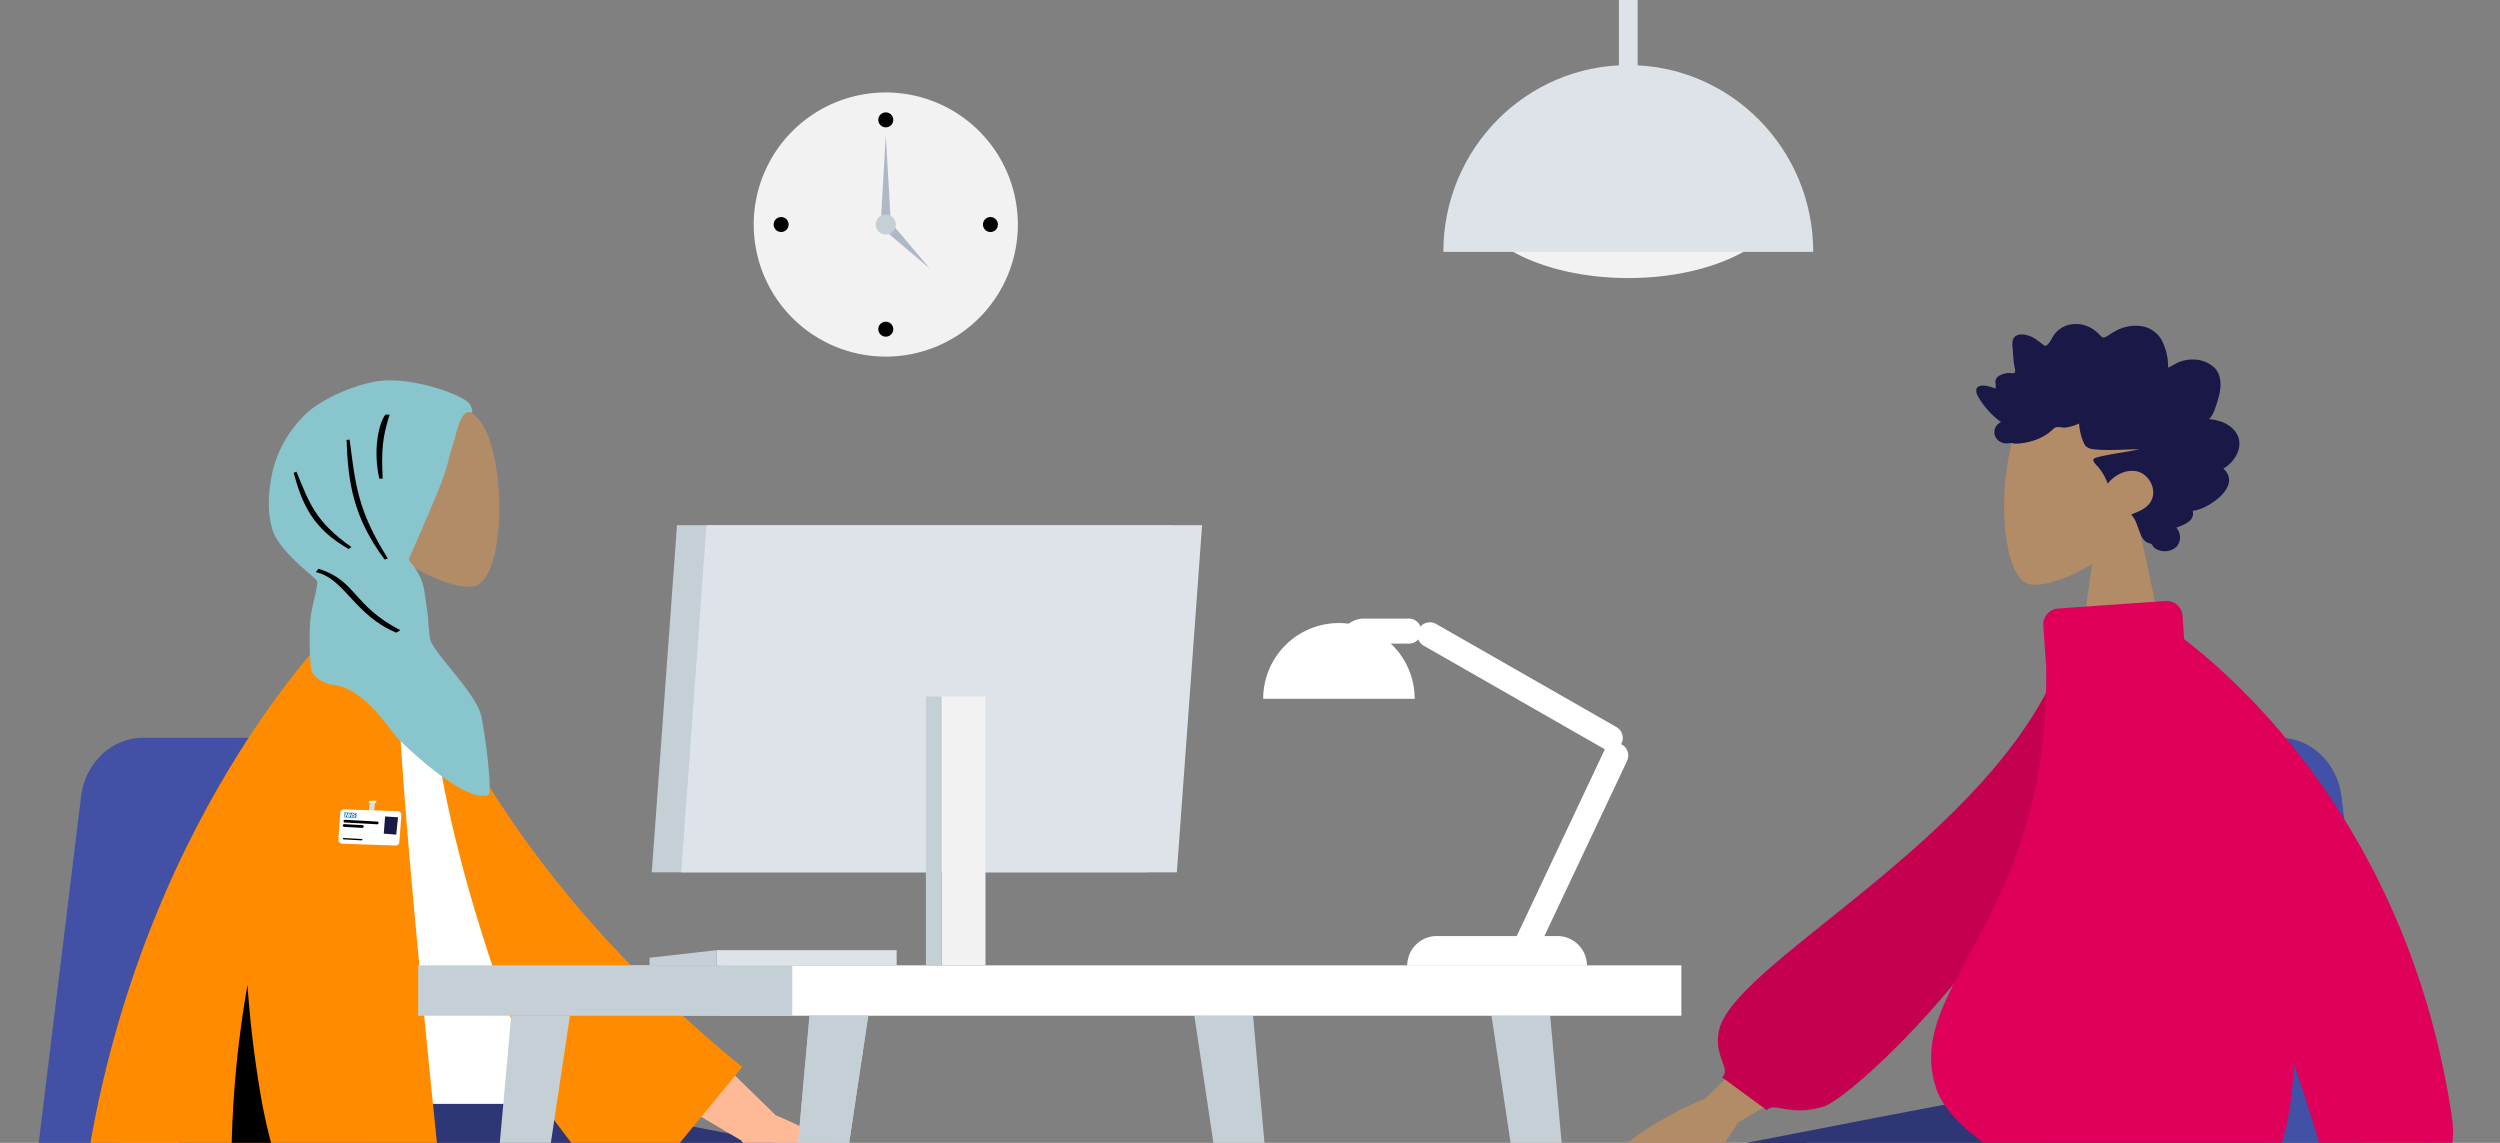 <svg xmlns="http://www.w3.org/2000/svg" xmlns:xlink="http://www.w3.org/1999/xlink" width="700" height="320" viewBox="0 0 700 320">
  <rect x="0" y="0" width="700" height="320" fill="#808080" stroke="none"/>
  <defs>
    <clipPath id="clip-path">
      <rect id="Rectangle_5178" data-name="Rectangle 5178" width="700" height="320" transform="translate(1145 201)" fill="#fff" stroke="#707070" stroke-width="1"/>
    </clipPath>
    <clipPath id="clip-path-2">
      <rect id="Rectangle_5177" data-name="Rectangle 5177" width="758" height="667.683" fill="none"/>
    </clipPath>
    <clipPath id="clip-path-3">
      <rect id="Rectangle_5167" data-name="Rectangle 5167" width="757.999" height="667.683" fill="none"/>
    </clipPath>
    <clipPath id="clip-path-5">
      <path id="Path_312032" data-name="Path 312032" d="M207.842,417.852c-5.932,1.235-13.329,4.327-18.066,8.265a33.042,33.042,0,0,0-9.669,15.309c-1.588,5.776-2.188,13.812,0,18.852,2.606,6,11.834,12.47,12.077,13.328.278.98-.812,4.809-1.611,8.844s-.435,14.311,0,15.985c.695,2.678,4.422,3.994,6.048,4.188,8.985,1.07,15.5,12.226,18.211,15.08,0,0,18.1,18.172,25.266,15.806,1.257-.415-.628-15.468-1.886-21.921s-13.585-17.96-14.379-21.756a56.38,56.38,0,0,1-.592-6.3c-1.163-8.016-.963-8.668-2.662-11.934s-3.011-3.458-2.6-4.409c2-4.65,8.4-18.876,9.85-23.527,1.732-5.547.915-3.724,2.7-9.249.8-2.447,1.8-9.045,4.884-8.009.594.2,0-2.352-1.419-3.286-3.616-2.38-13.176-5.708-21.386-5.709a23.633,23.633,0,0,0-4.763.446" transform="translate(-178.682 -417.406)" fill="none"/>
    </clipPath>
  </defs>
  <g id="Mask_Group_651" data-name="Mask Group 651" transform="translate(-1145 -201)" clip-path="url(#clip-path)">
    <g id="Group_9213" data-name="Group 9213" transform="translate(1094 12.512)">
      <g id="Group_9212" data-name="Group 9212" clip-path="url(#clip-path-2)">
        <g id="Group_9205" data-name="Group 9205">
          <g id="Group_9204" data-name="Group 9204" clip-path="url(#clip-path-3)">
            <g id="Group_9234" data-name="Group 9234" transform="translate(250.692 17.02)">
              <path id="Path_311987" data-name="Path 311987" d="M53.039,269.349A36.979,36.979,0,1,1,16.06,306.328a36.979,36.979,0,0,1,36.979-36.979" transform="translate(-4.71 -71.991)" fill="#f2f2f2"/>
              <path id="Path_311988" data-name="Path 311988" d="M67.515,277.247a2.094,2.094,0,1,1-2.093,2.093,2.093,2.093,0,0,1,2.093-2.093" transform="translate(-19.186 -74.307)"/>
              <path id="Path_311989" data-name="Path 311989" d="M26.051,318.712a2.093,2.093,0,1,1-2.093,2.093,2.093,2.093,0,0,1,2.093-2.093" transform="translate(-7.026 -86.468)"/>
              <path id="Path_311990" data-name="Path 311990" d="M108.98,318.712a2.093,2.093,0,1,1-2.093,2.093,2.093,2.093,0,0,1,2.093-2.093" transform="translate(-31.346 -86.468)"/>
              <path id="Path_311991" data-name="Path 311991" d="M67.515,360.177a2.093,2.093,0,1,1-2.093,2.093,2.093,2.093,0,0,1,2.093-2.093" transform="translate(-19.186 -98.628)"/>
              <path id="Path_311992" data-name="Path 311992" d="M67.805,286.133l1.4,24.42H66.409Z" transform="translate(-19.476 -76.913)" fill="#afb9c5"/>
              <path id="Path_311993" data-name="Path 311993" d="M80.535,333.824,67.707,322.97,69.68,321Z" transform="translate(-19.856 -87.137)" fill="#afb9c5"/>
              <path id="Path_311994" data-name="Path 311994" d="M67.226,317.725a2.791,2.791,0,1,1-2.791,2.791,2.791,2.791,0,0,1,2.791-2.791" transform="translate(-18.896 -86.178)" fill="#c5cfd6"/>
            </g>
            <path id="Path_311995" data-name="Path 311995" d="M698.342,243.75c24.554,0,44.46,10.538,44.46,23.538s-19.906,23.537-44.46,23.537-44.46-10.538-44.46-23.537,19.906-23.538,44.46-23.538" transform="translate(-191.421 -24.484)" fill="#f2f2f2"/>
            <path id="Path_311996" data-name="Path 311996" d="M747.086,278.292c0-28.887-23.184-52.305-51.782-52.305s-51.782,23.418-51.782,52.305" transform="translate(-188.382 -19.274)" fill="#dde3e9"/>
            <rect id="Rectangle_5164" data-name="Rectangle 5164" width="5.231" height="167.378" transform="translate(504.305 47)" fill="#dde3e9"/>
            <path id="Path_311997" data-name="Path 311997" d="M678.337,619.736l-6.34-2.99,25.323-53.674a3.5,3.5,0,0,1,4.664-1.674h0a3.5,3.5,0,0,1,1.674,4.665Z" transform="translate(-197.074 -164.541)" fill="#fff"/>
            <path id="Path_311998" data-name="Path 311998" d="M685.973,548.676l-50.5-28.879a3.5,3.5,0,0,1,3.479-6.085l50.5,28.88a3.5,3.5,0,1,1-3.479,6.084" transform="translate(-185.845 -150.519)" fill="#fff"/>
            <path id="Path_311999" data-name="Path 311999" d="M622.21,518.787H602.633a7.009,7.009,0,0,1,7.009-7.009H622.21a3.5,3.5,0,1,1,0,7.009" transform="translate(-176.732 -150.087)" fill="#fff"/>
            <path id="Path_312000" data-name="Path 312000" d="M680.015,645.843a8.288,8.288,0,0,0-8.289-8.289H637.978a8.288,8.288,0,0,0-8.288,8.289Z" transform="translate(-184.667 -186.973)" fill="#fff"/>
            <path id="Path_312001" data-name="Path 312001" d="M615.039,534.755a21.2,21.2,0,0,0-42.408,0" transform="translate(-167.933 -150.607)" fill="#fff"/>
            <path id="Path_312002" data-name="Path 312002" d="M679.508,669.124H663.073l29.205,194.569h4.753Z" transform="translate(-194.457 -196.232)" fill="#c5cfd6"/>
            <path id="Path_312003" data-name="Path 312003" d="M561.779,669.124H545.345l29.2,194.569H579.3Z" transform="translate(-159.931 -196.232)" fill="#c5cfd6"/>
            <rect id="Rectangle_5165" data-name="Rectangle 5165" width="268.393" height="14.108" transform="translate(253.389 458.785)" fill="#fff"/>
            <rect id="Rectangle_5166" data-name="Rectangle 5166" width="104.711" height="14.108" transform="translate(168.089 458.785)" fill="#c5cfd6"/>
            <path id="Path_312004" data-name="Path 312004" d="M283.873,669.124H267.439L249.916,863.692h4.753Z" transform="translate(-73.292 -196.232)" fill="#c5cfd6"/>
            <path id="Path_312005" data-name="Path 312005" d="M402.057,669.124H385.622L368.1,863.692h4.753Z" transform="translate(-107.951 -196.232)" fill="#c5cfd6"/>
          </g>
        </g>
        <g id="Group_9207" data-name="Group 9207">
          <g id="Group_9206" data-name="Group 9206" clip-path="url(#clip-path-3)">
            <path id="Path_312006" data-name="Path 312006" d="M210.093,709.981c-23.847,0-26.413-18.666-26.413-18.666l-.075.013c-.044-.8-.119-1.615-.225-2.426l-13.872-113.51c-1.208-9.4-8.608-16.4-17.348-16.4H115.753c-8.746,0-16.147,7-17.347,16.4L84.536,688.9c-2.615,20.372,11.968,38.552,30.917,38.552H238.3c8.658,0,15.683-7.334,15.683-16.389v-1.086Z" transform="translate(-24.702 -163.935)" fill="#4250a5"/>
            <path id="Path_312007" data-name="Path 312007" d="M130.673,923.6h0a10.483,10.483,0,1,0-10.484,10.484A10.484,10.484,0,0,0,130.673,923.6" transform="translate(-32.173 -267.787)" fill="#191847"/>
            <path id="Path_312008" data-name="Path 312008" d="M228.746,924.939a7.215,7.215,0,1,0,0-14.429h-103.6a7.215,7.215,0,1,0,0,14.429Z" transform="translate(-34.585 -267.022)" fill="#4250a5"/>
            <rect id="Rectangle_5168" data-name="Rectangle 5168" width="10.632" height="91.402" transform="translate(137.043 563.084)" fill="#4250a5"/>
            <path id="Path_312009" data-name="Path 312009" d="M149.887,796.742l36.429,16.591,36.429-16.591Z" transform="translate(-43.957 -233.658)" fill="#4250a5"/>
            <path id="Path_312010" data-name="Path 312010" d="M194,924.939a7.215,7.215,0,1,0,0-14.429H180.557a7.215,7.215,0,1,0,0,14.429Z" transform="translate(-50.835 -267.022)" fill="#354084"/>
            <path id="Path_312011" data-name="Path 312011" d="M181.395,923.6h0a10.483,10.483,0,0,0-10.483-10.483h0A10.484,10.484,0,1,0,181.395,923.6" transform="translate(-47.048 -267.787)" fill="#191847"/>
            <path id="Path_312012" data-name="Path 312012" d="M285.441,923.6h0a10.483,10.483,0,1,0-10.484,10.484A10.484,10.484,0,0,0,285.441,923.6" transform="translate(-77.561 -267.787)" fill="#191847"/>
            <path id="Path_312013" data-name="Path 312013" d="M362.431,874.805c3.2,0,6.631-2.132,7.189-5.623,1.054-6.6,21.26-110.944,21.29-133.085.009-7.4-14.447-14.046-23.064-8.874-5.919-6.315-17.121-9.954-23.556.477-4.093,6.633-13.811,25.459-24.178,47.447-9.081,19.26-23.273,66.015-23.273,66.015l12.047,5.505s30.57-49.151,49.251-82.747c-.87,7.561-1.757,16.08-2.578,25.03-1.947,21.206,0,67.019,1.046,80.252.31,3.915,2.977,5.6,5.826,5.6" transform="translate(-87.053 -211.483)" fill="#b28b67"/>
            <path id="Path_312014" data-name="Path 312014" d="M324.751,832.985c2.285-6.251,41.29-74.18,48.96-95.162,3.378-9.242-24.4-28.421-34.3-12.485l-41.35,97.955Z" transform="translate(-87.41 -210.923)" fill="#191847"/>
            <path id="Path_312015" data-name="Path 312015" d="M299.014,887.28c2.484,1.434,7.527,1.874,7.527,1.874l3.665-2.822.024-.018a1.046,1.046,0,0,1,1.461.232l17.634,24.3s2.594,2.062,6.583,5.065-1.806,8.438-1.806,8.438l-51.1-29.5a67.231,67.231,0,0,1,3.314-7.622l5.246-5.095c.025-.025.051-.048.077-.071a2.093,2.093,0,0,1,2.953.192Z" transform="translate(-82.996 -258.526)" fill="#e4e4e4"/>
            <path id="Path_312016" data-name="Path 312016" d="M386.2,921.217c2.869,0,7.455-2.141,7.455-2.141l1.763-4.276.011-.028a1.047,1.047,0,0,1,1.382-.529l27.421,12.225s3.276.488,8.233,1.095,2.654,8.21,2.654,8.21h-59a67.1,67.1,0,0,1-.941-8.258l2-7.035c.009-.034.02-.067.031-.1a2.092,2.092,0,0,1,2.653-1.31Z" transform="translate(-110.027 -268.09)" fill="#e4e4e4"/>
            <path id="Path_312017" data-name="Path 312017" d="M346.526,718.267c-24.5-4.575-90.482-17.883-103.132-19.236H181.27c1.052,36.635,14.027,56.411,45.388,56.407,21.748,0,94.262-8.182,96.075-7.24s-4.422,87.706-4.422,87.706l28.4-.022c.008-6.12,13.207-70.947,13.207-98.739,0-7.655-2.9-16.918-13.388-18.877" transform="translate(-53.16 -205.002)" fill="#2f3676"/>
            <path id="Path_312018" data-name="Path 312018" d="M141.714,652.818l-22.341,83.773q6.075,28.728,1.757,28.242c-2.423-.272-3.369-2.242-4.237-4.059-.68-1.427-1.312-2.76-2.568-3.111-2.859-.794-7.836,6.133-12.278,12.908s-5.85,2.715-6.065.089a121.971,121.971,0,0,1,9.012-31.949l16.251-82.966Zm144.979,46.445-34.412-20.29,10.992-19.021,33.1,32.287a100.305,100.305,0,0,1,23.671,13.607c1.383,1.669,2.889,4.865-3.622,3.435s-13.418-2.643-14.641-.527,2.381,5.359.117,8.13a.856.856,0,0,1-.693.331q-3.109,0-14.505-17.952Z" transform="translate(-28.148 -191.45)" fill="#feba97"/>
            <path id="Path_312019" data-name="Path 312019" d="M222.978,523.673l10.1-1.734q26.093,65.159,91.1,118.4L291.44,680.129c-43.334-50.545-70.049-102.694-68.462-156.456" transform="translate(-65.372 -153.067)" fill="#ff8c00"/>
            <path id="Path_312020" data-name="Path 312020" d="M160.691,648.769h89.962S218.329,575.6,218.329,522.462l-26.077-6.884c-21.326,34.3-27.356,76.526-31.561,133.191" transform="translate(-47.125 -151.202)" fill="#fff"/>
            <path id="Path_312021" data-name="Path 312021" d="M102.83,687.324c9.838-110.992,71.853-171.746,71.853-171.746l.021.019.015-.019h1.772c3.18.11,9.686.4,9.686.4l6.556,18.74c1.041,34.271,12.151,138.131,12.151,138.131H146q.151,7.143.678,14.481Z" transform="translate(-30.157 -151.202)" fill="#ff8c00"/>
            <path id="Path_312022" data-name="Path 312022" d="M180.307,714.756H163.9a298.558,298.558,0,0,1,4.44-57.833,314.334,314.334,0,0,0,3.958,32.349c2.136,11.577,4.831,20.15,8.007,25.482Z" transform="translate(-48.048 -192.653)"/>
            <path id="Path_312023" data-name="Path 312023" d="M218.575,584.22h1.488l-.33,2.809h-1.488Z" transform="translate(-64.004 -171.332)" fill="#dddcd3"/>
            <path id="Path_312024" data-name="Path 312024" d="M218.358,583.981H220.4l-.113.618h-2.047Z" transform="translate(-64.004 -171.262)" fill="#ededed"/>
            <path id="Path_312025" data-name="Path 312025" d="M207.79,587.358l15.1.519a1.018,1.018,0,0,1,.98,1.1l-.582,7.57a1.018,1.018,0,0,1-1.051.94l-15.011-.532a1.019,1.019,0,0,1-.98-1.085l.5-7.557a1.018,1.018,0,0,1,1.051-.951" transform="translate(-60.483 -172.252)" fill="#fff"/>
            <rect id="Rectangle_5169" data-name="Rectangle 5169" width="1.34" height="3.329" transform="matrix(0.041, -0.999, 0.999, 0.041, 147.423, 417.322)" fill="#fff"/>
            <path id="Path_312026" data-name="Path 312026" d="M211.925,590.073l.054-1.339-3.326-.135-.054,1.339Zm-1.94-1.29-.274,1.069-.36-.015-.2-.755h0l-.181.74-.273-.011.275-1.069.361.014.192.757h0l.182-.741Zm1.03.042-.269,1.069-.29-.011.115-.458-.343-.014-.114.458-.29-.012.269-1.069.29.011-.1.409.343.014.1-.409Zm.833.063-.078.212a.551.551,0,0,0-.237-.059c-.114,0-.208.008-.212.1-.006.153.417.113.4.44-.012.3-.293.364-.545.353a1.207,1.207,0,0,1-.333-.069l.078-.216a.567.567,0,0,0,.264.073c.09,0,.232-.008.236-.119.007-.173-.416-.126-.4-.43.011-.278.26-.351.5-.342a.889.889,0,0,1,.33.061" transform="translate(-61.175 -172.616)" fill="#005eb8"/>
            <line id="Line_3577" data-name="Line 3577" x2="9.062" y2="0.505" transform="translate(147.563 418.404)" fill="none" stroke="#000" stroke-linecap="round" stroke-miterlimit="10" stroke-width="0.763"/>
            <line id="Line_3578" data-name="Line 3578" x2="5.085" y2="0.283" transform="translate(147.378 419.628)" fill="none" stroke="#000" stroke-linecap="round" stroke-miterlimit="10" stroke-width="0.763"/>
            <line id="Line_3579" data-name="Line 3579" x2="5.085" y2="0.283" transform="translate(147.206 423.319)" fill="none" stroke="#000" stroke-linecap="round" stroke-miterlimit="10" stroke-width="0.381"/>
            <path id="Path_312027" data-name="Path 312027" d="M224.579,590.174l3.626.227-.507,4.865-3.491-.287Z" transform="translate(-65.752 -173.078)" fill="#191847"/>
            <path id="Path_312028" data-name="Path 312028" d="M204.066,502.572l9.166-42.721c-5.111-6-8.571-13.354-7.993-21.592,1.664-23.741,34.714-18.518,41.142-6.535s5.665,42.377-2.642,44.517c-3.314.854-10.371-1.238-17.556-5.568l4.509,31.9Z" transform="translate(-59.846 -123.638)" fill="#b28b67"/>
            <path id="Path_312029" data-name="Path 312029" d="M235.41,426.4c.594.2,0-2.352-1.419-3.286-4.349-2.862-17.3-7.1-26.149-5.263-5.932,1.235-13.329,4.327-18.066,8.265a33.042,33.042,0,0,0-9.669,15.309c-1.587,5.776-2.188,13.812,0,18.852,2.606,6,11.834,12.47,12.077,13.328.278.981-.812,4.811-1.611,8.845s-.435,14.311,0,15.984c.694,2.678,4.422,3.994,6.048,4.188,8.985,1.071,15.5,12.226,18.211,15.08,0,0,18.1,18.172,25.266,15.806,1.257-.415-.627-15.469-1.886-21.921s-13.585-17.96-14.379-21.755a56.406,56.406,0,0,1-.592-6.3c-1.163-8.016-.963-8.669-2.662-11.935s-3.011-3.458-2.6-4.409c2-4.65,8.4-18.876,9.851-23.527,1.731-5.547.914-3.723,2.7-9.249.8-2.447,1.805-9.045,4.884-8.009" transform="translate(-52.402 -122.411)" fill="#89c5cc"/>
          </g>
        </g>
        <g id="Group_9209" data-name="Group 9209" transform="translate(126.28 294.995)">
          <g id="Group_9208" data-name="Group 9208" clip-path="url(#clip-path-5)">
            <path id="Path_312030" data-name="Path 312030" d="M194.7,475.088l.777-.949c10.658,3.339,9.47,10.23,22.893,17.21l-1.122.68c-11.749-4.851-14.5-15.256-22.548-16.941m8.626-37.032.853-.069c1.642,12.49,2.127,19.625,10.707,33.289l-.912.278c-8.831-11.9-10.231-21.607-10.648-33.5m-14.811,9.259.763-.367c3.625,8.8,5.279,13.99,15.407,21.112l-.777.548c-10.059-5.7-12.986-12.494-15.393-21.292m23.97,1.6c-1.782-7.968-.2-15.462,1.7-17.913h1.2c-1.946,6.175-2.364,9.471-1.946,17.907Z" transform="translate(-181.566 -421.395)" fill="#89c5cc"/>
            <path id="Path_312031" data-name="Path 312031" d="M194.7,475.088l.777-.949c10.658,3.339,9.47,10.23,22.893,17.21l-1.122.68c-11.749-4.851-14.5-15.256-22.548-16.941m8.626-37.032.853-.069c1.642,12.49,2.127,19.625,10.707,33.289l-.912.278c-8.831-11.9-10.231-21.607-10.648-33.5m-14.811,9.259.763-.367c3.625,8.8,5.279,13.99,15.407,21.112l-.777.548c-10.059-5.7-12.986-12.494-15.393-21.292m23.97,1.6c-1.782-7.968-.2-15.462,1.7-17.913h1.2c-1.946,6.175-2.364,9.471-1.946,17.907Z" transform="translate(-181.566 -421.395)"/>
          </g>
        </g>
        <g id="Group_9211" data-name="Group 9211">
          <g id="Group_9210" data-name="Group 9210" clip-path="url(#clip-path-3)">
            <path id="Path_312033" data-name="Path 312033" d="M283.873,669.124H267.439L249.916,863.692h4.753Z" transform="translate(-73.292 -196.232)" fill="#c5cfd6"/>
            <path id="Path_312034" data-name="Path 312034" d="M402.057,669.124H385.622L368.1,863.692h4.753Z" transform="translate(-107.951 -196.232)" fill="#c5cfd6"/>
            <rect id="Rectangle_5171" data-name="Rectangle 5171" width="104.711" height="14.108" transform="translate(168.089 458.785)" fill="#c5cfd6"/>
            <path id="Path_312035" data-name="Path 312035" d="M330.38,571.985H469.163l7.067-97.193H337.447Z" transform="translate(-96.889 -139.241)" fill="#c5cfd6"/>
            <path id="Path_312036" data-name="Path 312036" d="M342.046,571.985H480.829l7.067-97.193H349.113Z" transform="translate(-100.311 -139.241)" fill="#dde3e9"/>
            <rect id="Rectangle_5172" data-name="Rectangle 5172" width="12.28" height="75.264" transform="translate(314.66 383.521)" fill="#f2f2f2"/>
            <rect id="Rectangle_5173" data-name="Rectangle 5173" width="4.406" height="75.264" transform="translate(310.254 383.521)" fill="#c5cfd6"/>
            <rect id="Rectangle_5174" data-name="Rectangle 5174" width="50.436" height="4.249" transform="translate(251.622 454.536)" fill="#dde3e9"/>
            <path id="Path_312037" data-name="Path 312037" d="M329.492,645.27l18.759-2.12V647.4H329.492Z" transform="translate(-96.629 -188.614)" fill="#c5cfd6"/>
            <path id="Path_312038" data-name="Path 312038" d="M823.59,709.981c23.847,0,26.413-18.666,26.413-18.666l.075.013c.044-.8.119-1.615.225-2.426l13.872-113.51c1.208-9.4,8.608-16.4,17.348-16.4H917.93c8.746,0,16.147,7,17.348,16.4l13.87,113.51c2.615,20.372-11.968,38.552-30.917,38.552H795.382c-8.658,0-15.683-7.334-15.683-16.389v-1.086Z" transform="translate(-228.66 -163.935)" fill="#4250a5"/>
            <path id="Path_312039" data-name="Path 312039" d="M964.75,923.6h0a10.483,10.483,0,1,1,10.484,10.484A10.484,10.484,0,0,1,964.75,923.6" transform="translate(-282.929 -267.787)" fill="#191847"/>
            <path id="Path_312040" data-name="Path 312040" d="M826.4,924.939a7.215,7.215,0,1,1,0-14.429H930a7.215,7.215,0,1,1,0,14.429Z" transform="translate(-240.239 -267.022)" fill="#4250a5"/>
            <rect id="Rectangle_5175" data-name="Rectangle 5175" width="10.632" height="91.402" transform="translate(632.646 563.084)" fill="#4250a5"/>
            <path id="Path_312041" data-name="Path 312041" d="M924,796.742l-36.429,16.591-36.429-16.591Z" transform="translate(-249.612 -233.658)" fill="#4250a5"/>
            <path id="Path_312042" data-name="Path 312042" d="M898.555,924.939a7.215,7.215,0,1,1,0-14.429H912a7.215,7.215,0,1,1,0,14.429Z" transform="translate(-261.4 -267.022)" fill="#354084"/>
            <path id="Path_312043" data-name="Path 312043" d="M914.029,923.6h0a10.483,10.483,0,0,1,10.483-10.483h0A10.484,10.484,0,1,1,914.029,923.6" transform="translate(-268.054 -267.787)" fill="#191847"/>
            <path id="Path_312044" data-name="Path 312044" d="M809.982,923.6h0a10.483,10.483,0,1,1,10.484,10.484A10.484,10.484,0,0,1,809.982,923.6" transform="translate(-237.541 -267.787)" fill="#191847"/>
            <path id="Path_312045" data-name="Path 312045" d="M750.728,873.231c-3.2,0-6.631-2.132-7.189-5.623-1.054-6.6-21.26-110.945-21.29-133.085-.009-7.4,14.447-14.047,23.063-8.875,5.919-6.314,17.121-9.954,23.556.477,4.093,6.633,13.811,25.46,24.178,47.447,9.081,19.261,23.273,66.016,23.273,66.016l-12.047,5.505s-30.57-49.151-49.251-82.747c.87,7.56,1.757,16.079,2.578,25.03,1.947,21.206,0,67.019-1.046,80.252-.31,3.915-2.977,5.6-5.826,5.6" transform="translate(-211.811 -211.021)" fill="#b28b67"/>
            <path id="Path_312046" data-name="Path 312046" d="M795.933,831.411c-2.285-6.251-41.29-74.18-48.96-95.162-3.378-9.242,24.4-28.421,34.3-12.485l41.35,97.955Z" transform="translate(-218.979 -210.462)" fill="#191847"/>
            <path id="Path_312047" data-name="Path 312047" d="M830.646,885.705c-2.484,1.434-7.527,1.874-7.527,1.874l-3.665-2.822-.024-.018a1.046,1.046,0,0,0-1.461.233l-17.634,24.3s-2.593,2.062-6.583,5.065,1.806,8.438,1.806,8.438l51.1-29.5a67.247,67.247,0,0,0-3.314-7.622l-5.246-5.095c-.025-.025-.051-.048-.077-.071a2.093,2.093,0,0,0-2.953.192Z" transform="translate(-232.37 -258.064)" fill="#e4e4e4"/>
            <path id="Path_312048" data-name="Path 312048" d="M740.9,919.643c-2.869,0-7.455-2.141-7.455-2.141l-1.763-4.276-.011-.028a1.047,1.047,0,0,0-1.382-.529l-27.421,12.225s-3.276.488-8.233,1.095-2.654,8.21-2.654,8.21h59a67.089,67.089,0,0,0,.941-8.258l-2-7.035c-.009-.034-.02-.067-.031-.1a2.092,2.092,0,0,0-2.653-1.31Z" transform="translate(-202.778 -267.629)" fill="#e4e4e4"/>
            <path id="Path_312049" data-name="Path 312049" d="M731.537,716.693c24.5-4.575,90.482-17.882,103.132-19.236h62.125c-1.052,36.635-14.027,56.411-45.388,56.407-21.748,0-94.262-8.182-96.075-7.24s4.422,87.706,4.422,87.706l-28.4-.022c-.008-6.12-13.207-70.947-13.207-98.739,0-7.655,2.9-16.918,13.388-18.877" transform="translate(-210.609 -204.541)" fill="#2f3676"/>
            <path id="Path_312050" data-name="Path 312050" d="M913.066,501.818l-9.225-43c5.144-6.039,8.626-13.441,8.045-21.732-1.675-23.894-34.939-18.637-41.408-6.578s-5.7,42.652,2.659,44.805c3.335.86,10.439-1.246,17.67-5.6l-4.538,32.106Z" transform="translate(-254.019 -123.263)" fill="#b28b67"/>
            <path id="Path_312051" data-name="Path 312051" d="M920.337,421.731a8.37,8.37,0,0,0,1.745-3.238,32.677,32.677,0,0,0,1.117-3.684c.558-2.511.569-5.4-1.228-7.349a8.425,8.425,0,0,0-5.583-2.417,10.25,10.25,0,0,0-3.958.5c-1.26.414-2.344,1.24-3.573,1.753a15.979,15.979,0,0,0-1.883-7.85,7.828,7.828,0,0,0-5.826-3.8,11.554,11.554,0,0,0-7.1,1.43,18.878,18.878,0,0,0-1.623.965,4.539,4.539,0,0,1-1.408.774c-.573.135-.858-.2-1.228-.614a9.348,9.348,0,0,0-1.452-1.3,8.539,8.539,0,0,0-7.982-1.384,7.431,7.431,0,0,0-3.257,2.355c-.743.975-1.273,2.522-2.3,3.2-.435.288-.742-.093-1.138-.376-.6-.424-1.164-.893-1.766-1.305a8.08,8.08,0,0,0-2.739-1.24c-1.436-.335-3.421-.254-3.833,1.627a7.808,7.808,0,0,0,.013,2.175c.069.978.14,1.956.223,2.931a21.242,21.242,0,0,0,.286,2.185,3.2,3.2,0,0,1,.142,1.5c-.208.486-1.168.21-1.578.223a6.227,6.227,0,0,0-2.367.524,2.553,2.553,0,0,0-1.435,1.327,2.394,2.394,0,0,0-.04,1.249,3.719,3.719,0,0,1-.076,1.281c-1.087-.536-4.855-1.725-5.33.223a3.049,3.049,0,0,0,.476,1.929A16.762,16.762,0,0,0,857.4,418a23.946,23.946,0,0,0,4.679,4.539,3.066,3.066,0,0,0-.8,5.136,3.792,3.792,0,0,0,2.792.809,6.178,6.178,0,0,1,1.153-.091,2.794,2.794,0,0,0,.523.177,15.557,15.557,0,0,0,4.279-.543,14.112,14.112,0,0,0,6.525-3.412,2.007,2.007,0,0,1,1.51-.693c.558,0,1.116.159,1.674.174a12.036,12.036,0,0,0,4.2-1.17,15.859,15.859,0,0,0,1.376,5.583c.621,1.365,1.917,1.563,3.191,1.683,4.074.383,8.162-.045,12.241-.039-3.948.893-8.03,1.26-11.948,2.31-1.768.474-.418,1.666.335,2.493a14.371,14.371,0,0,1,2.814,4.823c1.932-2.517,5.346-4.177,8.374-3.4,3.341.854,5.694,5.374,3.559,8.623-1.242,1.886-3.482,2.614-5.347,3.425,1.452,1.512,1.806,3.745,2.68,5.626a4.025,4.025,0,0,0,2,2.3,2.342,2.342,0,0,1,1.057.421c.35.36.432.763.878,1.073a4.953,4.953,0,0,0,6.135-.472,4,4,0,0,0-.137-5.248c1.9-.79,5.349-1.806,4.6-4.76,4.107-.272,14.08-6.934,8.568-11.8,3.026-1.71,5.806-5.889,3.862-9.573-1.5-2.838-4.977-4.1-7.833-4.255" transform="translate(-250.787 -115.863)" fill="#191847"/>
            <path id="Path_312052" data-name="Path 312052" d="M958.287,737.977c-6.25,0-11.494-4.684-17.837-7.635-4.956-2.306-7.14-.063-9.138,2.182-1.874,2.1-3.586,4.211-7.271,2.561,2.337-5.241,7.8-14.992,5.221-21.395-1.723-4.269-29.65-94.766-29.65-94.766l24.445-.092s16.347,85.431,19.619,92.07c1.6,3.245,13.439,13.1,21.654,18.742,3.3,2.256,1.933,5.15.687,5.918a14.5,14.5,0,0,1-7.73,2.415M733.141,701.482a.818.818,0,0,1-.662-.316c-2.164-2.647,1.282-5.746.112-7.769s-7.771-.865-13.993.5-4.783-1.688-3.461-3.281a95.889,95.889,0,0,1,22.622-13l31.63-30.855,10.506,18.176L747,684.326q-10.892,17.157-13.863,17.156" transform="translate(-209.388 -181.483)" fill="#b28b67"/>
            <path id="Path_312053" data-name="Path 312053" d="M860.927,520.006l-9.653-1.657c-15.214,53.75-93.348,90.379-98.148,110.472-1.76,7.369,3.546,11.094.8,13.339l12.546,9.186c2.126-2.478,6.659,2.057,16.128-1.114s78.316-66.579,78.324-130.227" transform="translate(-220.759 -152.014)" fill="#c4004f"/>
            <path id="Path_312054" data-name="Path 312054" d="M978.488,671.959c-1.117-6.16,6.628-9.156,4.552-22.918-11.73-77.783-56.764-119.569-74.935-133.549l-.457-6.542a4.465,4.465,0,0,0-4.767-4.142l-30.073,2.1a4.465,4.465,0,0,0-4.144,4.765l.8,11.493c1.117,71.185-40.034,89.346-30.868,117.9,7.569,23.58,80.011,48.928,92.547,25.814,5.024-9.268,7.331-20.451,7.629-32.613,3.16,9.183,5.806,17.438,7.609,24.048,3.216,11.768,15.682,13.64,15.682,18.173Z" transform="translate(-245.542 -148.04)" fill="#df005a"/>
          </g>
        </g>
      </g>
    </g>
  </g>
</svg>
